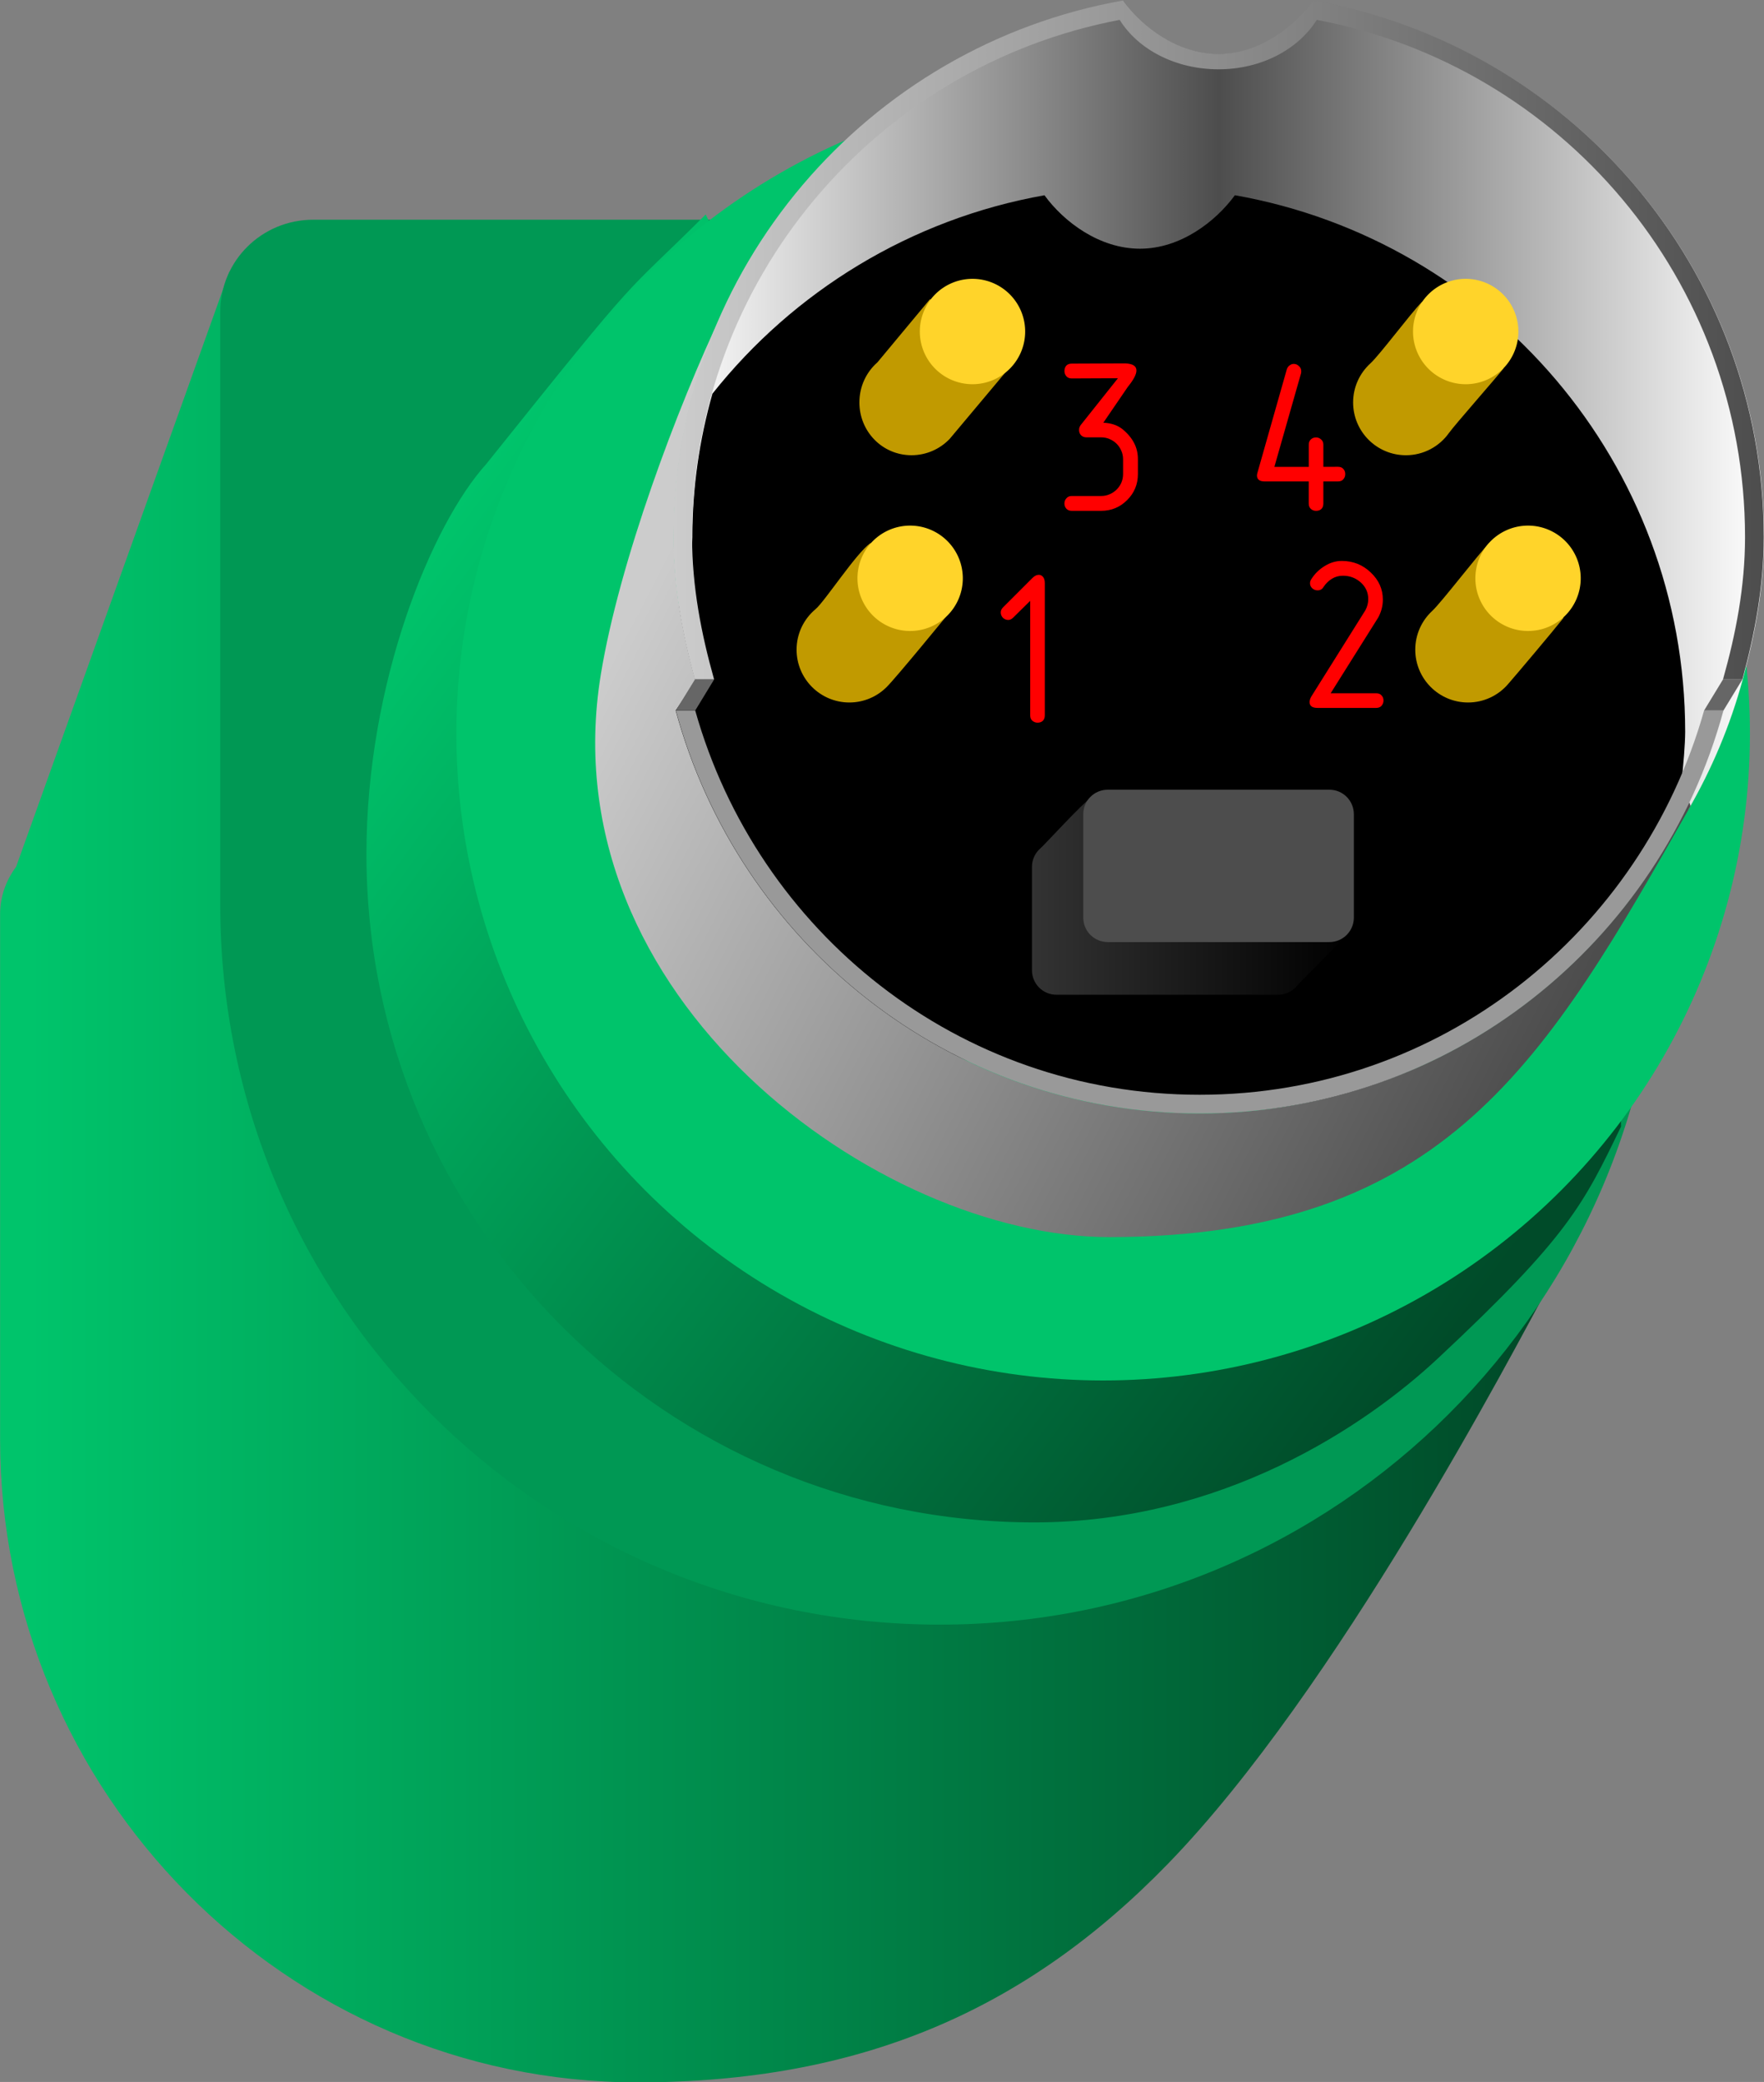 <?xml version="1.0" encoding="UTF-8" standalone="no"?>
<!-- Created with Inkscape (http://www.inkscape.org/) -->

<svg
   xmlns:dc="http://purl.org/dc/elements/1.1/"
   xmlns:cc="http://creativecommons.org/ns#"
   xmlns:rdf="http://www.w3.org/1999/02/22-rdf-syntax-ns#"
   xmlns:svg="http://www.w3.org/2000/svg"
   xmlns="http://www.w3.org/2000/svg"
   xmlns:xlink="http://www.w3.org/1999/xlink"
   xmlns:sodipodi="http://sodipodi.sourceforge.net/DTD/sodipodi-0.dtd"
   xmlns:inkscape="http://www.inkscape.org/namespaces/inkscape"
   width="900"
   height="1061.969"
   id="svg2"
   version="1.1"
   inkscape:version="0.92.4 (5da689c313, 2019-01-14)"
   sodipodi:docname="minidin.svg">
  <rect width="100%" height="100%" fill="#808080" stroke="none"/>
  <defs
     id="defs4">
    <linearGradient
       inkscape:collect="always"
       id="linearGradient5170">
      <stop
         style="stop-color:#cccccc;stop-opacity:1"
         offset="0"
         id="stop5172" />
      <stop
         style="stop-color:#4d4d4d;stop-opacity:1"
         offset="1"
         id="stop5174" />
    </linearGradient>
    <linearGradient
       inkscape:collect="always"
       id="linearGradient5153">
      <stop
         style="stop-color:#333333;stop-opacity:1;"
         offset="0"
         id="stop5155" />
      <stop
         style="stop-color:#000000;stop-opacity:1"
         offset="1"
         id="stop5157" />
    </linearGradient>
    <linearGradient
       inkscape:collect="always"
       id="linearGradient5134">
      <stop
         style="stop-color:#00c46b;stop-opacity:1"
         offset="0"
         id="stop5136" />
      <stop
         style="stop-color:#004b29;stop-opacity:1"
         offset="1"
         id="stop5138" />
    </linearGradient>
    <linearGradient
       id="linearGradient4612">
      <stop
         style="stop-color:#ffffff;stop-opacity:1"
         offset="0"
         id="stop4614" />
      <stop
         id="stop4620"
         offset="0.5"
         style="stop-color:#4d4d4d;stop-opacity:1" />
      <stop
         style="stop-color:#ffffff;stop-opacity:1"
         offset="1"
         id="stop4616" />
    </linearGradient>
    <linearGradient
       inkscape:collect="always"
       xlink:href="#linearGradient5134"
       id="linearGradient5140"
       x1="271.179"
       y1="-273.857"
       x2="319.929"
       y2="-237.964"
       gradientUnits="userSpaceOnUse"
       gradientTransform="translate(-367.03,-250.721)" />
    <linearGradient
       inkscape:collect="always"
       xlink:href="#linearGradient5134"
       id="linearGradient5148"
       x1="258.406"
       y1="-250.422"
       x2="327.947"
       y2="-250.422"
       gradientUnits="userSpaceOnUse" />
    <linearGradient
       inkscape:collect="always"
       xlink:href="#linearGradient5153"
       id="linearGradient5159"
       x1="-64.512"
       y1="-513.5"
       x2="-49.725"
       y2="-513.5"
       gradientUnits="userSpaceOnUse"
       gradientTransform="translate(0.505,0.505)" />
    <linearGradient
       inkscape:collect="always"
       xlink:href="#linearGradient5170"
       id="linearGradient5225"
       x1="-81.285"
       y1="-539.483"
       x2="-30.285"
       y2="-539.483"
       gradientUnits="userSpaceOnUse"
       gradientTransform="translate(0.505,0.505)" />
    <linearGradient
       inkscape:collect="always"
       xlink:href="#linearGradient5170"
       id="linearGradient5315"
       gradientUnits="userSpaceOnUse"
       gradientTransform="translate(0.505,0.505)"
       x1="-81.285"
       y1="-530.264"
       x2="-39.195"
       y2="-508.65" />
    <linearGradient
       inkscape:collect="always"
       xlink:href="#linearGradient4612"
       id="linearGradient5317"
       gradientUnits="userSpaceOnUse"
       gradientTransform="translate(0.505,0.505)"
       x1="-81.271"
       y1="-530.047"
       x2="-30.271"
       y2="-530.047" />
  </defs>
  <sodipodi:namedview
     id="base"
     pagecolor="#ffffff"
     bordercolor="#666666"
     borderopacity="1.0"
     inkscape:pageopacity="0.0"
     inkscape:pageshadow="2"
     inkscape:zoom="0.20156687"
     inkscape:cx="720.94777"
     inkscape:cy="-329.98713"
     inkscape:document-units="px"
     inkscape:current-layer="layer1"
     showgrid="false"
     inkscape:object-paths="true"
     inkscape:snap-intersection-paths="true"
     inkscape:object-nodes="true"
     inkscape:snap-smooth-nodes="true"
     showguides="true"
     inkscape:guide-bbox="true"
     inkscape:snap-bbox="false"
     inkscape:snap-center="true"
     inkscape:snap-object-midpoints="true"
     fit-margin-top="0"
     fit-margin-left="0"
     fit-margin-right="0"
     fit-margin-bottom="0"
     inkscape:snap-global="false"
     inkscape:window-width="1920"
     inkscape:window-height="1018"
     inkscape:window-x="1016"
     inkscape:window-y="-8"
     inkscape:window-maximized="1"
     inkscape:pagecheckerboard="true">
    <sodipodi:guide
       orientation="1,0"
       position="-157.648,-234.69"
       id="guide3970"
       inkscape:locked="false" />
    <sodipodi:guide
       orientation="0,1"
       position="-157.648,-234.69"
       id="guide3972"
       inkscape:locked="false" />
    <sodipodi:guide
       orientation="0,1"
       position="-157.648,-246.686"
       id="guide3974"
       inkscape:locked="false" />
    <sodipodi:guide
       orientation="0,1"
       position="-229.219,-217.735"
       id="guide3976"
       inkscape:locked="false" />
    <sodipodi:guide
       orientation="1,0"
       position="-43.167,-232.942"
       id="guide4422"
       inkscape:locked="false" />
    <sodipodi:guide
       orientation="0,1"
       position="-43.167,-232.942"
       id="guide4483"
       inkscape:locked="false" />
    <sodipodi:guide
       orientation="0,1"
       position="-43.167,-99.602"
       id="guide5056"
       inkscape:locked="false" />
  </sodipodi:namedview>
  <g
     inkscape:label="Layer 1"
     inkscape:groupmode="layer"
     id="layer1"
     transform="translate(112.271,1519.469)">
    <g
       id="g1108"
       transform="matrix(10.908,0,0,10.908,1112.434,4533.119)">
      <path
         sodipodi:nodetypes="ccsccssscccsscc"
         inkscape:connector-curvature="0"
         id="path5085"
         transform="translate(-369.303,-250.469)"
         d="m 267.75,-291.688 -9.968,27.81 c -0.462,0.63 -0.75,1.373 -0.75,2.219 v 4.188 16.531 3.844 c 0,16.468 13.344,30.065 29.812,30.065 10.348,0 18.106,-3.313 24.812,-10.22 7.882,-8.117 16.099,-23.848 17.885,-27.157 l -11.479,-11.686 v -3.25 -4.188 c 0,-2.127 -1.748,-3.812 -3.875,-3.812 h -12.031 z"
         style="fill:url(#linearGradient5148);fill-opacity:1;stroke:none" />
      <path
         sodipodi:nodetypes="ssccsscssccss"
         id="path4992"
         d="m -68.322,-478.904 c 18.59,0 33.685,-15.061 33.685,-33.652 v -4.348 -18.67 -4.713 c 0,-2.401 -1.947,-4.314 -4.348,-4.314 h -29.337 -29.304 c -2.401,0 -4.348,1.913 -4.348,4.314 v 4.713 18.67 4.348 c 0,18.59 15.061,33.652 33.652,33.652 z"
         style="fill:#009854;fill-opacity:1;stroke:none"
         inkscape:connector-curvature="0" />
      <path
         sodipodi:nodetypes="scccsssccss"
         inkscape:connector-curvature="0"
         id="path5090"
         d="m -66.03,-545.471 c -4.373,0 -8.533,0.909 -12.312,2.531 l -0.926,-1.906 c -4.117,4.098 -2.638,2.147 -10.265,11.67 -2.522,2.79 -5.603,10.151 -5.603,18.241 0,17.258 13.992,31.25 31.25,31.25 8.774,0 15.466,-4.493 18.869,-7.672 6.117,-5.714 6.807,-7.207 8.563,-10.838 l -0.043,-1.87 c 1.093,-3.184 1.719,-6.602 1.719,-10.156 0,-17.258 -13.992,-31.25 -31.25,-31.25 z"
         style="fill:url(#linearGradient5140);fill-opacity:1;stroke:none" />
      <circle
         transform="matrix(1.014,0,0,1.014,-277.537,-546.847)"
         id="path4994"
         style="fill:#00c46b;fill-opacity:1;stroke:none"
         cx="213.865"
         cy="25.911"
         r="29.834" />
      <path
         inkscape:connector-curvature="0"
         id="path5122"
         d="m -59.735,-554.839 c -11.942,2.12 -21.031,12.545 -21.031,25.094 -1e-5,0.348 0.013,0.689 0.031,1.031 14.697,3.591 36.408,8.958 47.438,11.688 1.087,-1.888 1.946,-3.912 2.531,-6.062 0.581,-2.136 1,-4.336 1,-6.656 -2.2e-4,-12.56 -9.105,-22.986 -21.062,-25.094 -0.903,1.234 -2.545,2.5 -4.438,2.5 -1.902,0 -3.566,-1.258 -4.469,-2.5 z"
         style="color:#000000;font-style:normal;font-variant:normal;font-weight:normal;font-stretch:normal;font-size:medium;line-height:normal;font-family:Sans;-inkscape-font-specification:Sans;text-indent:0;text-align:start;text-decoration:none;text-decoration-line:none;letter-spacing:normal;word-spacing:normal;text-transform:none;writing-mode:lr-tb;direction:ltr;baseline-shift:baseline;text-anchor:start;display:inline;overflow:visible;visibility:visible;fill:url(#linearGradient5317);fill-opacity:1;fill-rule:nonzero;stroke:none;stroke-width:0.3;marker:none;enable-background:accumulate" />
      <path
         sodipodi:nodetypes="cccsscccsc"
         inkscape:connector-curvature="0"
         id="path5132"
         d="m -63.423,-545.745 c -6.258,1.111 -11.738,4.499 -15.531,9.281 -0.606,2.139 -0.938,4.385 -0.938,6.719 -6e-5,2.322 -2.694,8.698 -2.094,10.828 2.915,10.348 19.302,17.333 29.694,15.815 9.31,-1.36 14.529,-7.321 18.65,-15.081 0.11,-0.952 0.184,-1.884 0.188,-2.469 -2.2e-4,-12.56 -9.105,-22.986 -21.062,-25.094 -0.903,1.234 -2.545,2.5 -4.438,2.5 -1.902,0 -3.566,-1.258 -4.469,-2.5 z"
         style="color:#000000;font-style:normal;font-variant:normal;font-weight:normal;font-stretch:normal;font-size:medium;line-height:normal;font-family:Sans;-inkscape-font-specification:Sans;text-indent:0;text-align:start;text-decoration:none;text-decoration-line:none;letter-spacing:normal;word-spacing:normal;text-transform:none;writing-mode:lr-tb;direction:ltr;baseline-shift:baseline;text-anchor:start;display:inline;overflow:visible;visibility:visible;fill:#000000;fill-opacity:1;fill-rule:nonzero;stroke:none;stroke-width:0.3;marker:none;enable-background:accumulate" />
      <path
         sodipodi:nodetypes="cssccsccccc"
         inkscape:connector-curvature="0"
         id="path5095"
         d="m -78.485,-540.276 c -2.114,4.442 -4.828,11.685 -5.688,16.938 -2.475,15.123 13.017,26.316 23.781,26.312 15.769,-0.006 20.457,-8.302 27.188,-20.156 -0.014,-0.07 -0.042,-0.124 -0.062,-0.188 -4.087,8.585 -12.767,14.562 -22.906,14.562 -11.758,10e-5 -21.555,-8.015 -24.5,-18.844 l 0.969,-1.438 h -0.062 c -0.581,-2.136 -1,-4.336 -1,-6.656 -4e-5,-3.753 0.822,-7.324 2.281,-10.531 z"
         style="color:#000000;font-style:normal;font-variant:normal;font-weight:normal;font-stretch:normal;font-size:medium;line-height:normal;font-family:Sans;-inkscape-font-specification:Sans;text-indent:0;text-align:start;text-decoration:none;text-decoration-line:none;letter-spacing:normal;word-spacing:normal;text-transform:none;writing-mode:lr-tb;direction:ltr;baseline-shift:baseline;text-anchor:start;display:inline;overflow:visible;visibility:visible;fill:url(#linearGradient5315);fill-opacity:1;fill-rule:nonzero;stroke:none;stroke-width:0.3;marker:none;enable-background:accumulate" />
      <path
         sodipodi:nodetypes="csssscccsssscccsssscccsssscc"
         inkscape:connector-curvature="0"
         id="circle5161"
         d="m -68.776,-540.887 -2.462,2.958 c -0.517,0.453 -0.841,1.123 -0.841,1.871 0,1.363 1.075,2.469 2.438,2.469 0.702,0 1.337,-0.294 1.786,-0.765 l 2.623,-3.127 z m 23.009,0.127 c -0.561,0.581 -1.974,2.478 -2.413,2.879 -0.495,0.452 -0.806,1.102 -0.806,1.824 0,1.363 1.106,2.469 2.469,2.469 0.828,0 1.561,-0.408 2.009,-1.034 0.29,-0.405 2.211,-2.578 2.563,-3.035 0,-1.363 -2.459,-3.103 -3.822,-3.103 z m -25.806,11.287 c -0.677,0.492 -2.129,2.725 -2.558,3.084 -0.542,0.453 -0.886,1.134 -0.886,1.894 0,1.363 1.106,2.469 2.469,2.469 0.678,0 1.292,-0.274 1.739,-0.717 0.451,-0.447 2.791,-3.308 2.791,-3.308 0,-1.363 -2.192,-3.422 -3.555,-3.422 z m 28.963,-0.018 c -0.496,0.497 -2.237,2.777 -2.678,3.185 -0.487,0.451 -0.791,1.096 -0.791,1.811 0,1.363 1.106,2.469 2.469,2.469 0.738,0 1.402,-0.325 1.854,-0.839 0.383,-0.435 2.18,-2.569 2.604,-3.108 0,-1.363 -2.095,-3.518 -3.458,-3.518 z"
         style="fill:#c19a00;fill-opacity:1;stroke:none" />
      <path
         sodipodi:nodetypes="csscssssssc"
         inkscape:connector-curvature="0"
         id="rect5150"
         d="m -61.189,-517.631 8.693,2.147 c 0.616,0.152 0.778,0.628 1.145,1.145 l 2.131,3.004 c -0.032,0.247 -2.219,2.336 -2.367,2.529 -0.209,0.272 -0.538,0.447 -0.909,0.447 h -10.366 c -0.634,0 -1.145,-0.511 -1.145,-1.145 v -4.835 c 0,-0.349 0.154,-0.66 0.399,-0.87 0.2,-0.172 1.903,-2.045 2.419,-2.422 z"
         style="fill:url(#linearGradient5159);fill-opacity:1;stroke:none" />
      <path
         id="path4998"
         d="m -80.664,-521.651 c 2.945,10.828 12.742,18.844 24.5,18.844 11.758,0 21.555,-8.015 24.5,-18.844 h -0.906 c -2.915,10.348 -12.31,17.969 -23.594,17.969 -11.284,10e-5 -20.679,-7.62 -23.594,-17.969 z"
         style="color:#000000;font-style:normal;font-variant:normal;font-weight:normal;font-stretch:normal;font-size:medium;line-height:normal;font-family:Sans;-inkscape-font-specification:Sans;text-indent:0;text-align:start;text-decoration:none;text-decoration-line:none;letter-spacing:normal;word-spacing:normal;text-transform:none;writing-mode:lr-tb;direction:ltr;baseline-shift:baseline;text-anchor:start;display:inline;overflow:visible;visibility:visible;fill:#999999;fill-opacity:1;fill-rule:nonzero;stroke:none;stroke-width:0.3;marker:none;enable-background:accumulate"
         inkscape:connector-curvature="0" />
      <path
         id="path5000"
         d="m -79.78,-523.103 h 0.906 c -0.6,-2.129 -1.031,-4.334 -1.031,-6.656 -1.1e-4,-12.026 8.606,-22.025 20,-24.188 0.854,1.376 2.602,2.312 4.625,2.312 2.015,0 3.738,-0.944 4.594,-2.312 11.408,2.15 20.031,12.151 20.031,24.188 0,2.322 -0.431,4.527 -1.031,6.656 h 0.906 c 0.581,-2.136 1,-4.336 1,-6.656 -2.2e-4,-12.56 -9.105,-22.986 -21.062,-25.094 -0.903,1.234 -2.545,2.5 -4.438,2.5 -1.902,0 -3.566,-1.258 -4.469,-2.5 -11.942,2.12 -21.031,12.545 -21.031,25.094 -6e-5,2.32 0.419,4.52 1,6.656 z"
         style="color:#000000;font-style:normal;font-variant:normal;font-weight:normal;font-stretch:normal;font-size:medium;line-height:normal;font-family:Sans;-inkscape-font-specification:Sans;text-indent:0;text-align:start;text-decoration:none;text-decoration-line:none;letter-spacing:normal;word-spacing:normal;text-transform:none;writing-mode:lr-tb;direction:ltr;baseline-shift:baseline;text-anchor:start;display:inline;overflow:visible;visibility:visible;fill:url(#linearGradient5225);fill-opacity:1;fill-rule:nonzero;stroke:none;stroke-width:0.3;marker:none;enable-background:accumulate"
         inkscape:connector-curvature="0" />
      <path
         id="circle5004"
         d="m 145.706,141.746 a 19.554,19.554 0 0 1 -19.554,19.554 19.554,19.554 0 0 1 -19.554,-19.554 19.554,19.554 0 0 1 19.554,-19.554 19.554,19.554 0 0 1 19.554,19.554 z"
         style="fill:#ffd42a;stroke:none"
         transform="matrix(-0.126,0,0,0.126,-27.825,-557.233)"
         inkscape:connector-curvature="0" />
      <path
         id="circle5006"
         d="m 122.562,233.331 a 19.554,19.554 0 0 1 -19.554,19.554 19.554,19.554 0 0 1 -19.554,-19.554 19.554,19.554 0 0 1 19.554,-19.554 19.554,19.554 0 0 1 19.554,19.554 z"
         style="fill:#ffd42a;stroke:none"
         transform="matrix(-0.126,0,0,0.126,-27.825,-557.233)"
         inkscape:connector-curvature="0" />
      <path
         id="circle5008"
         d="m 351.94,233.331 a 19.554,19.554 0 0 1 -19.554,19.554 19.554,19.554 0 0 1 -19.554,-19.554 19.554,19.554 0 0 1 19.554,-19.554 19.554,19.554 0 0 1 19.554,19.554 z"
         style="fill:#ffd42a;stroke:none"
         transform="matrix(-0.126,0,0,0.126,-27.825,-557.233)"
         inkscape:connector-curvature="0" />
      <path
         id="circle5010"
         d="m 328.793,141.745 a 19.554,19.554 0 0 1 -19.554,19.554 19.554,19.554 0 0 1 -19.554,-19.554 19.554,19.554 0 0 1 19.554,-19.554 19.554,19.554 0 0 1 19.554,19.554 z"
         style="fill:#ffd42a;stroke:none"
         transform="matrix(-0.126,0,0,0.126,-27.825,-557.233)"
         inkscape:connector-curvature="0" />
      <g
         id="text5036"
         style="font-style:normal;font-weight:normal;font-size:10.05px;line-height:0%;font-family:'Times New Roman';text-align:start;text-anchor:start;fill:#ff0000"
         aria-label="1">
        <path
           id="path1074"
           style="font-style:normal;font-variant:normal;font-weight:normal;font-stretch:normal;font-family:'GOST type R';-inkscape-font-specification:'GOST type R';fill:#ff0000"
           d="m -63.407,-521.423 q 0,0.171 -0.101,0.261 -0.09,0.08 -0.241,0.08 -0.131,0 -0.241,-0.09 -0.101,-0.09 -0.101,-0.251 v -5.357 l -0.794,0.784 q -0.111,0.111 -0.231,0.111 -0.141,0 -0.251,-0.101 -0.101,-0.111 -0.101,-0.251 0,-0.131 0.111,-0.241 l 1.367,-1.367 q 0.151,-0.151 0.302,-0.151 0.121,0 0.201,0.101 0.08,0.101 0.08,0.291 z"
           inkscape:connector-curvature="0" />
      </g>
      <g
         id="text5040"
         style="font-style:normal;font-weight:normal;font-size:10.05px;line-height:0%;font-family:'Times New Roman';text-align:start;text-anchor:start;fill:#ff0000"
         aria-label="2">
        <path
           id="path1071"
           style="font-style:normal;font-variant:normal;font-weight:normal;font-stretch:normal;font-family:'GOST type R';-inkscape-font-specification:'GOST type R';fill:#ff0000"
           d="m -50.037,-522.456 h 2.131 q 0.171,0 0.251,0.101 0.09,0.09 0.09,0.241 0,0.131 -0.09,0.241 -0.09,0.101 -0.251,0.101 h -2.744 q -0.372,0 -0.372,-0.271 0,-0.121 0.08,-0.261 l 2.533,-4.04 q 0.131,-0.251 0.131,-0.513 0,-0.462 -0.342,-0.774 -0.352,-0.322 -0.844,-0.322 -0.281,0 -0.513,0.141 -0.231,0.141 -0.392,0.382 -0.09,0.161 -0.281,0.161 -0.131,0 -0.241,-0.09 -0.111,-0.101 -0.111,-0.241 0,-0.101 0.06,-0.191 0.241,-0.382 0.623,-0.613 0.382,-0.241 0.804,-0.241 0.794,0 1.357,0.543 0.563,0.533 0.563,1.266 0,0.442 -0.221,0.844 z"
           inkscape:connector-curvature="0" />
      </g>
      <g
         id="text5044"
         style="font-style:normal;font-weight:normal;font-size:10.05px;line-height:0%;font-family:'Times New Roman';text-align:start;text-anchor:start;fill:#ff0000"
         aria-label="4">
        <path
           id="path1068"
           style="font-style:normal;font-variant:normal;font-weight:normal;font-stretch:normal;font-family:'GOST type R';-inkscape-font-specification:'GOST type R';fill:#ff0000"
           d="m -49.695,-533.047 q 0.171,0 0.251,0.101 0.09,0.09 0.09,0.241 0,0.141 -0.09,0.241 -0.08,0.101 -0.251,0.101 h -0.683 v 1.035 q 0,0.171 -0.101,0.261 -0.09,0.08 -0.241,0.08 -0.141,0 -0.241,-0.09 -0.101,-0.09 -0.101,-0.251 v -1.035 h -2.06 q -0.362,0 -0.362,-0.281 0,-0.03 0.01,-0.08 0.01,-0.05 0.02,-0.07 l 1.367,-4.814 q 0.04,-0.121 0.131,-0.181 0.09,-0.07 0.191,-0.07 0.141,0 0.241,0.101 0.111,0.09 0.111,0.241 0,0.05 -0.01,0.101 l -1.246,4.372 h 1.608 v -1.035 q 0,-0.151 0.09,-0.241 0.101,-0.101 0.251,-0.101 0.131,0 0.231,0.09 0.111,0.09 0.111,0.251 v 1.035 z"
           inkscape:connector-curvature="0" />
      </g>
      <g
         id="text5048"
         style="font-style:normal;font-weight:normal;font-size:10.05px;line-height:0%;font-family:'Times New Roman';text-align:start;text-anchor:start;fill:#ff0000"
         aria-label="3">
        <path
           id="path1065"
           style="font-style:normal;font-variant:normal;font-weight:normal;font-stretch:normal;font-family:'GOST type R';-inkscape-font-specification:'GOST type R';fill:#ff0000"
           d="m -60.67,-535.108 q 0.533,0.02 0.884,0.291 0.372,0.302 0.553,0.653 0.181,0.342 0.181,0.764 v 0.693 q 0,0.714 -0.503,1.216 -0.503,0.503 -1.216,0.503 h -1.377 q -0.161,0 -0.251,-0.101 -0.09,-0.101 -0.09,-0.241 0,-0.141 0.09,-0.241 0.09,-0.111 0.251,-0.111 h 1.377 q 0.211,0 0.392,-0.08 0.191,-0.08 0.332,-0.221 0.141,-0.141 0.221,-0.322 0.08,-0.191 0.08,-0.402 v -0.693 q 0,-0.211 -0.08,-0.392 -0.08,-0.191 -0.221,-0.332 -0.141,-0.141 -0.332,-0.221 -0.181,-0.08 -0.392,-0.08 h -0.693 q -0.151,0 -0.251,-0.101 -0.09,-0.101 -0.09,-0.241 0,-0.121 0.06,-0.201 v -0.01 l 1.759,-2.211 -2.161,0.01 q -0.161,0 -0.251,-0.101 -0.09,-0.111 -0.09,-0.241 0,-0.151 0.08,-0.251 0.09,-0.101 0.261,-0.101 l 2.503,-0.01 q 0.523,0.02 0.523,0.332 0,0.271 -0.402,0.764 z"
           inkscape:connector-curvature="0" />
      </g>
      <path
         id="rect5052"
         d="m -60.463,-517.947 h 10.366 c 0.634,0 1.145,0.511 1.145,1.145 v 4.835 c 0,0.634 -0.511,1.145 -1.145,1.145 h -10.366 c -0.634,0 -1.145,-0.511 -1.145,-1.145 v -4.835 c 0,-0.634 0.511,-1.145 1.145,-1.145 z"
         style="fill:#4d4d4d;fill-opacity:1;stroke:none"
         inkscape:connector-curvature="0" />
      <path
         inkscape:connector-curvature="0"
         id="path5186"
         d="m -80.664,-521.651 0.893,-1.452 h 0.897 l -0.884,1.452 z"
         style="fill:#666666;fill-opacity:1;stroke:none" />
      <path
         inkscape:connector-curvature="0"
         id="path5188"
         d="m -32.57,-521.651 0.884,-1.452 h 0.906 l -0.884,1.452 h -0.906"
         style="fill:#666666;fill-opacity:1;stroke:none" />
    </g>
  </g>
</svg>
